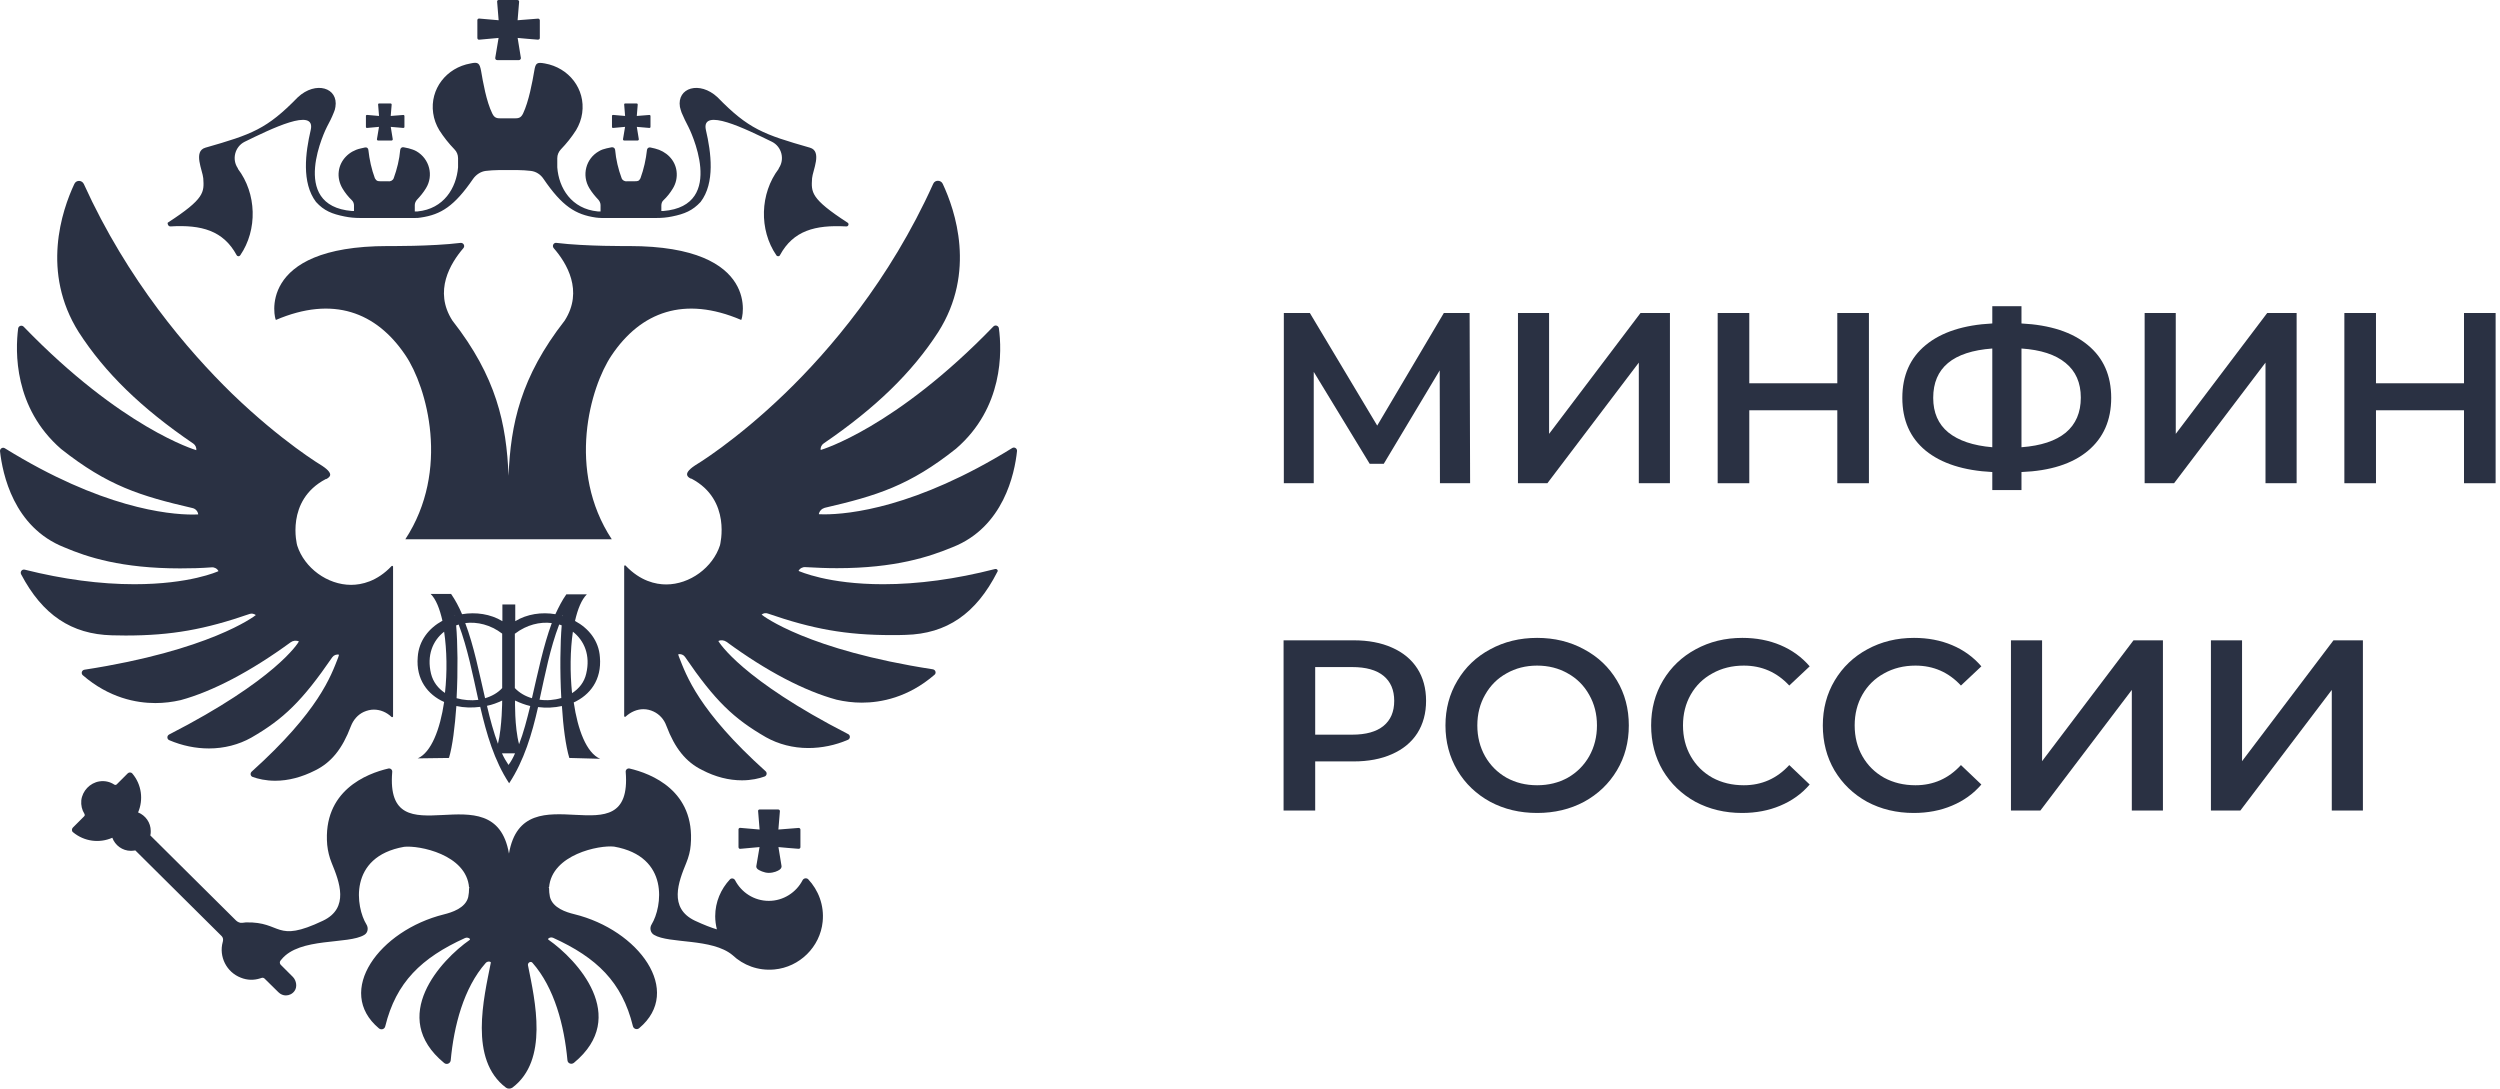 <svg width="381" height="166" viewBox="0 0 381 166" fill="none" xmlns="http://www.w3.org/2000/svg">
<g clip-path="url(#clip0_829_5064)">
<path d="M219.448 73.644L219.411 56.448L210.888 70.679H208.738L200.215 56.67V73.644H195.656V47.702H199.622L209.887 64.861L220.041 47.702H223.97L224.044 73.644H219.448Z" fill="#2A3143"/>
<path d="M231.336 47.702H236.08V66.121L250.014 47.702H254.498V73.644H249.755V55.262L235.82 73.644H231.336V47.702Z" fill="#2A3143"/>
<path d="M284.824 47.702V73.644H280.006V62.526H266.591V73.644H261.773V47.702H266.591V58.412H280.006V47.702H284.824Z" fill="#2A3143"/>
<path d="M321.748 60.636C321.748 64.046 320.562 66.739 318.19 68.715C315.819 70.692 312.446 71.766 308.073 71.939V74.682H303.626V71.939C299.253 71.717 295.868 70.63 293.472 68.678C291.1 66.726 289.914 64.046 289.914 60.636C289.914 57.227 291.1 54.546 293.472 52.594C295.868 50.618 299.253 49.519 303.626 49.296V46.665H308.073V49.296C312.446 49.519 315.819 50.618 318.19 52.594C320.562 54.546 321.748 57.227 321.748 60.636ZM308.073 68.159C311.038 67.937 313.286 67.196 314.818 65.936C316.35 64.651 317.116 62.872 317.116 60.599C317.116 58.326 316.337 56.56 314.781 55.3C313.249 54.04 311.013 53.311 308.073 53.113V68.159ZM294.621 60.636C294.621 62.885 295.387 64.639 296.918 65.899C298.475 67.159 300.711 67.912 303.626 68.159V53.113C297.623 53.558 294.621 56.066 294.621 60.636Z" fill="#2A3143"/>
<path d="M326.844 47.702H331.587V66.121L345.522 47.702H350.006V73.644H345.262V55.262L331.328 73.644H326.844V47.702Z" fill="#2A3143"/>
<path d="M380.332 47.702V73.644H375.514V62.526H362.099V73.644H357.281V47.702H362.099V58.412H375.514V47.702H380.332Z" fill="#2A3143"/>
<path d="M206.29 97.584C208.539 97.584 210.49 97.955 212.146 98.696C213.826 99.437 215.11 100.499 216 101.883C216.889 103.267 217.334 104.91 217.334 106.812C217.334 108.69 216.889 110.333 216 111.741C215.11 113.124 213.826 114.187 212.146 114.928C210.49 115.669 208.539 116.04 206.29 116.04H200.435V123.526H195.617V97.584H206.29ZM206.068 111.963C208.168 111.963 209.761 111.518 210.849 110.629C211.936 109.74 212.479 108.467 212.479 106.812C212.479 105.157 211.936 103.884 210.849 102.995C209.761 102.105 208.168 101.661 206.068 101.661H200.435V111.963H206.068Z" fill="#2A3143"/>
<path d="M234.261 123.896C231.617 123.896 229.233 123.328 227.108 122.192C224.984 121.03 223.316 119.437 222.105 117.411C220.895 115.36 220.289 113.075 220.289 110.555C220.289 108.035 220.895 105.762 222.105 103.736C223.316 101.685 224.984 100.092 227.108 98.956C229.233 97.794 231.617 97.214 234.261 97.214C236.904 97.214 239.289 97.794 241.413 98.956C243.538 100.092 245.206 101.673 246.416 103.699C247.627 105.725 248.232 108.01 248.232 110.555C248.232 113.1 247.627 115.385 246.416 117.411C245.206 119.437 243.538 121.03 241.413 122.192C239.289 123.328 236.904 123.896 234.261 123.896ZM234.261 119.672C235.99 119.672 237.547 119.289 238.93 118.523C240.314 117.732 241.401 116.645 242.191 115.261C242.982 113.853 243.377 112.284 243.377 110.555C243.377 108.825 242.982 107.269 242.191 105.885C241.401 104.477 240.314 103.39 238.93 102.624C237.547 101.834 235.99 101.438 234.261 101.438C232.531 101.438 230.975 101.834 229.591 102.624C228.208 103.39 227.121 104.477 226.33 105.885C225.539 107.269 225.144 108.825 225.144 110.555C225.144 112.284 225.539 113.853 226.33 115.261C227.121 116.645 228.208 117.732 229.591 118.523C230.975 119.289 232.531 119.672 234.261 119.672Z" fill="#2A3143"/>
<path d="M265.494 123.896C262.875 123.896 260.503 123.328 258.378 122.192C256.278 121.03 254.623 119.437 253.412 117.411C252.226 115.385 251.633 113.1 251.633 110.555C251.633 108.01 252.239 105.725 253.449 103.699C254.66 101.673 256.315 100.092 258.415 98.956C260.54 97.794 262.912 97.214 265.531 97.214C267.655 97.214 269.595 97.585 271.349 98.326C273.103 99.067 274.586 100.141 275.796 101.55L272.683 104.477C270.805 102.451 268.495 101.438 265.753 101.438C263.974 101.438 262.381 101.834 260.972 102.624C259.564 103.39 258.465 104.465 257.674 105.848C256.884 107.232 256.488 108.801 256.488 110.555C256.488 112.309 256.884 113.878 257.674 115.261C258.465 116.645 259.564 117.732 260.972 118.523C262.381 119.289 263.974 119.672 265.753 119.672C268.495 119.672 270.805 118.646 272.683 116.596L275.796 119.56C274.586 120.969 273.091 122.043 271.312 122.785C269.558 123.526 267.618 123.896 265.494 123.896Z" fill="#2A3143"/>
<path d="M291.658 123.896C289.039 123.896 286.667 123.328 284.542 122.192C282.442 121.03 280.787 119.437 279.576 117.411C278.39 115.385 277.797 113.1 277.797 110.555C277.797 108.01 278.403 105.725 279.613 103.699C280.824 101.673 282.479 100.092 284.579 98.956C286.704 97.794 289.076 97.214 291.695 97.214C293.819 97.214 295.759 97.585 297.513 98.326C299.267 99.067 300.749 100.141 301.96 101.55L298.847 104.477C296.969 102.451 294.659 101.438 291.917 101.438C290.138 101.438 288.545 101.834 287.136 102.624C285.728 103.39 284.629 104.465 283.838 105.848C283.047 107.232 282.652 108.801 282.652 110.555C282.652 112.309 283.047 113.878 283.838 115.261C284.629 116.645 285.728 117.732 287.136 118.523C288.545 119.289 290.138 119.672 291.917 119.672C294.659 119.672 296.969 118.646 298.847 116.596L301.96 119.56C300.749 120.969 299.255 122.043 297.476 122.785C295.722 123.526 293.782 123.896 291.658 123.896Z" fill="#2A3143"/>
<path d="M306.469 97.584H311.213V116.003L325.147 97.584H329.631V123.526H324.888V105.144L310.953 123.526H306.469V97.584Z" fill="#2A3143"/>
<path d="M336.945 97.584H341.688V116.003L355.623 97.584H360.107V123.526H355.363V105.144L341.429 123.526H336.945V97.584Z" fill="#2A3143"/>
<path d="M91.427 100.166C91.266 97.657 89.722 95.758 87.63 94.633C88.049 92.799 88.628 91.383 89.432 90.579H86.311C85.668 91.48 85.153 92.509 84.639 93.603C82.547 93.249 80.328 93.571 78.526 94.665V92.123H76.564V94.665C74.762 93.571 72.51 93.249 70.419 93.603C69.937 92.477 69.39 91.448 68.746 90.515H65.626C66.43 91.287 67.009 92.767 67.427 94.6C65.368 95.726 63.824 97.624 63.663 100.134C63.374 103.544 65.175 105.861 67.685 106.986C67.073 111.136 65.722 114.675 63.663 115.576L68.425 115.512C68.972 113.678 69.325 110.75 69.551 107.598C70.709 107.855 71.963 107.887 73.186 107.726C74.151 111.844 75.309 115.898 77.593 119.372C79.877 115.898 81.068 111.876 82.001 107.759C83.223 107.919 84.478 107.855 85.636 107.598C85.829 110.75 86.215 113.678 86.762 115.512L91.459 115.64C89.368 114.74 88.049 111.201 87.437 107.051C89.915 105.925 91.716 103.609 91.427 100.166ZM85.797 93.732C85.797 93.764 85.764 93.828 85.764 93.892H85.732C85.732 93.828 85.764 93.796 85.797 93.732ZM78.494 96.563C80.263 95.212 82.29 94.729 84.092 94.954C82.805 98.429 81.968 102.547 81.068 106.407C80.07 106.118 79.17 105.603 78.462 104.863V96.563H78.494ZM76.532 96.563V104.863C75.856 105.603 74.923 106.118 73.926 106.407C73.025 102.547 72.221 98.429 70.902 94.954C72.736 94.729 74.762 95.212 76.532 96.563ZM69.293 93.732C69.325 93.764 69.325 93.796 69.358 93.861H69.325C69.325 93.828 69.325 93.796 69.293 93.732ZM65.69 102.676C65.014 99.876 65.948 97.624 67.685 96.273C68.103 99.072 68.167 102.45 67.813 105.603C66.784 104.928 66.012 103.962 65.69 102.676ZM69.583 106.407C69.808 102.257 69.744 97.914 69.518 95.308C69.647 95.276 69.776 95.212 69.904 95.18C71.256 98.783 72.028 102.74 72.896 106.665C71.77 106.793 70.612 106.697 69.583 106.407ZM76.532 106.761C76.532 106.761 76.532 110.686 75.888 113.356C75.245 111.651 74.698 109.657 74.215 107.566C75.02 107.405 75.792 107.115 76.532 106.761ZM77.497 116.573C77.143 116.059 76.789 115.447 76.499 114.804C77.175 114.804 77.883 114.804 78.494 114.804C78.204 115.48 77.883 116.059 77.497 116.573ZM79.105 113.421C78.397 110.75 78.494 106.761 78.494 106.761C79.234 107.115 80.006 107.405 80.81 107.598C80.296 109.689 79.781 111.683 79.105 113.421ZM82.226 106.633C83.094 102.708 83.834 98.783 85.218 95.18C85.346 95.212 85.475 95.244 85.604 95.308C85.379 97.946 85.314 102.257 85.539 106.375C84.478 106.697 83.32 106.793 82.226 106.633ZM87.18 105.635C86.858 102.483 86.891 99.072 87.309 96.273C89.046 97.624 90.011 99.876 89.335 102.676C89.046 103.962 88.242 104.96 87.18 105.635Z" fill="#2A3143"/>
<path d="M112.955 48.758C113.116 48.823 116.204 37.499 95.904 37.499C95.904 37.499 89.245 37.563 84.806 37.016C84.355 36.952 84.098 37.467 84.387 37.82C86.35 40.072 88.956 44.319 86.06 48.855C79.337 57.477 77.825 64.618 77.503 72.5C77.181 64.586 75.669 57.444 68.945 48.855C66.05 44.351 68.656 40.105 70.618 37.82C70.908 37.499 70.651 36.984 70.2 37.016C65.761 37.563 59.101 37.499 59.101 37.499C38.834 37.499 41.89 48.823 42.051 48.758C50.705 45.059 57.332 47.504 61.804 54.163C65.053 58.989 68.656 71.664 61.772 82.184H77.503H93.234C86.318 71.664 89.953 58.989 93.202 54.163C97.674 47.504 104.301 45.059 112.955 48.758Z" fill="#2A3143"/>
<path d="M19.143 96.853C26.156 96.853 31.239 95.92 38.027 93.571C38.349 93.443 38.703 93.539 38.992 93.732C38.735 93.957 31.883 99.137 12.87 102.064C12.452 102.129 12.323 102.643 12.613 102.901C16.634 106.375 20.784 107.147 23.679 107.147C24.998 107.147 26.285 106.986 27.54 106.697C32.398 105.378 38.22 102.322 44.301 97.882C44.654 97.625 45.137 97.561 45.555 97.754C45.427 98.011 42.017 103.608 25.77 111.941C25.416 112.134 25.416 112.648 25.803 112.809C27.765 113.646 29.824 114.064 31.851 114.064C34.167 114.064 36.387 113.485 38.285 112.423C43.207 109.592 46.07 106.826 50.638 100.166C50.863 99.845 51.282 99.684 51.668 99.78C51.636 99.909 51.603 100.038 51.539 100.198C50.445 102.997 48.611 108.37 38.349 117.603C38.092 117.86 38.156 118.278 38.51 118.407C39.314 118.696 40.472 118.986 41.952 118.986C43.947 118.986 46.006 118.439 48.032 117.41C50.51 116.187 52.182 114.096 53.469 110.686C53.855 109.689 54.531 108.917 55.432 108.498C55.946 108.273 56.461 108.145 56.976 108.145C57.941 108.145 58.906 108.531 59.678 109.271C59.775 109.335 59.903 109.271 59.903 109.174V86.365C59.903 86.237 59.742 86.204 59.678 86.269C57.458 88.617 55.11 89.132 53.501 89.132C49.898 89.132 46.392 86.558 45.298 83.148C45.266 83.084 43.464 76.264 49.641 73.014H49.673H49.705C49.705 73.014 50.252 72.789 50.316 72.403C50.349 72.178 50.22 71.728 49.094 70.988C49.03 70.955 42.95 67.32 35.357 59.985C28.666 53.455 19.465 42.774 12.774 28.04C12.484 27.429 11.615 27.396 11.326 28.04C9.428 32.093 6.243 41.487 12.001 50.624C15.991 56.8 21.524 62.205 29.47 67.61C29.792 67.835 29.953 68.221 29.92 68.607C29.792 68.575 18.564 65.261 3.605 49.787C3.315 49.498 2.833 49.658 2.768 50.045C2.318 53.519 2.093 62.141 9.299 68.414C16.409 74.044 21.395 75.588 29.309 77.422C29.792 77.518 30.146 77.904 30.21 78.387C30.178 78.387 30.146 78.419 29.373 78.419C25.61 78.419 15.444 77.422 0.742 68.317C0.388 68.092 -0.03 68.382 0.002 68.768C0.388 72.21 2.061 80.349 9.782 83.406C13.32 84.918 18.532 86.623 27.443 86.623C29.052 86.623 30.564 86.59 32.269 86.462C32.687 86.43 33.105 86.655 33.298 87.041C33.17 87.105 28.923 89.035 20.462 89.035C15.283 89.035 9.653 88.295 3.766 86.816C3.347 86.719 3.026 87.137 3.219 87.523C6.468 93.7 10.875 96.66 17.052 96.821C17.76 96.821 18.468 96.853 19.143 96.853Z" fill="#2A3143"/>
<path d="M151.649 86.719C145.633 88.264 139.906 89.036 134.598 89.036C126.137 89.036 121.891 87.073 121.698 87.009C121.891 86.623 122.309 86.398 122.727 86.43C124.432 86.526 125.944 86.591 127.553 86.591C136.432 86.591 141.644 84.854 145.215 83.374C152.935 80.318 154.64 72.178 154.994 68.736C155.027 68.35 154.608 68.061 154.254 68.286C139.552 77.39 129.354 78.387 125.623 78.387C124.851 78.387 124.786 78.355 124.786 78.355C124.883 77.873 125.237 77.519 125.687 77.39C133.601 75.556 138.62 74.012 145.697 68.382C152.935 62.141 152.71 53.52 152.228 50.013C152.163 49.627 151.681 49.466 151.391 49.755C136.432 65.23 125.204 68.543 125.076 68.575C125.011 68.189 125.204 67.803 125.526 67.578C133.44 62.173 139.006 56.769 142.995 50.592C148.785 41.456 145.568 32.062 143.67 28.008C143.381 27.397 142.48 27.397 142.223 28.008C135.563 42.775 126.363 53.455 119.671 59.921C112.079 67.256 105.999 70.892 105.934 70.924C104.808 71.664 104.68 72.114 104.712 72.339C104.744 72.725 105.291 72.951 105.323 72.951H105.355H105.387C111.532 76.2 109.73 83.02 109.73 83.084C108.637 86.494 105.13 89.068 101.527 89.068C99.918 89.068 97.57 88.553 95.35 86.205C95.254 86.108 95.125 86.173 95.125 86.301V109.11C95.125 109.239 95.254 109.303 95.35 109.207C96.122 108.499 97.087 108.081 98.052 108.081C98.599 108.081 99.114 108.209 99.597 108.434C100.497 108.853 101.205 109.625 101.559 110.622C102.846 114.032 104.519 116.123 106.996 117.346C109.023 118.407 111.082 118.922 113.076 118.922C114.524 118.922 115.714 118.633 116.518 118.343C116.872 118.214 116.937 117.764 116.679 117.539C106.417 108.306 104.583 102.901 103.489 100.134C103.425 100.006 103.393 99.845 103.361 99.716C103.747 99.62 104.165 99.781 104.39 100.102C108.958 106.794 111.821 109.528 116.744 112.359C118.642 113.421 120.861 114 123.178 114C125.204 114 127.295 113.582 129.226 112.745C129.612 112.584 129.612 112.038 129.258 111.877C113.012 103.545 109.602 97.915 109.473 97.69C109.891 97.497 110.342 97.561 110.728 97.818C116.808 102.29 122.631 105.314 127.489 106.633C128.743 106.922 130.03 107.083 131.349 107.083C134.244 107.083 138.394 106.311 142.416 102.837C142.737 102.579 142.577 102.065 142.158 102C123.145 99.073 116.325 93.894 116.068 93.668C116.325 93.443 116.711 93.379 117.033 93.507C123.821 95.856 128.904 96.789 135.917 96.789C136.593 96.789 137.301 96.789 138.008 96.757C144.282 96.596 148.753 93.54 152.002 87.138C152.163 86.945 151.938 86.655 151.649 86.719Z" fill="#2A3143"/>
<path d="M122.316 134.139C121.351 136.005 119.388 137.292 117.168 137.292C114.916 137.292 112.986 136.005 112.021 134.139C111.86 133.849 111.474 133.785 111.249 134.01C109.866 135.49 108.997 137.452 108.997 139.64C108.997 140.316 109.094 140.991 109.254 141.635C108.386 141.377 107.292 140.959 105.909 140.316C101.855 138.385 103.399 134.396 104.59 131.501C104.944 130.632 105.201 129.699 105.265 128.766C105.973 120.499 99.249 117.893 95.936 117.121C95.614 117.056 95.325 117.314 95.357 117.635C96.483 131.404 79.786 117.185 77.566 130.085C75.347 117.217 58.618 131.437 59.776 117.635C59.808 117.314 59.519 117.056 59.197 117.121C55.883 117.893 49.16 120.499 49.867 128.766C49.964 129.699 50.189 130.632 50.543 131.501C51.733 134.396 53.278 138.385 49.224 140.316C41.857 143.822 43.047 140.444 37.482 140.573C37.385 140.573 37.128 140.605 36.935 140.637C36.613 140.702 36.195 140.509 35.97 140.283L22.909 127.319C22.973 127.094 22.973 126.868 22.973 126.643C22.973 125.356 22.169 124.263 21.043 123.812C21.879 121.882 21.59 119.566 20.174 117.893C19.981 117.668 19.659 117.668 19.466 117.861L17.793 119.533C17.697 119.63 17.536 119.662 17.407 119.566C16.764 119.147 15.992 118.954 15.155 119.083C13.708 119.308 12.55 120.531 12.389 121.978C12.324 122.718 12.485 123.426 12.871 124.037C12.936 124.166 12.936 124.327 12.807 124.423L11.102 126.128C10.909 126.321 10.909 126.675 11.134 126.836C12.839 128.252 15.155 128.541 17.118 127.673C17.536 128.831 18.662 129.667 19.949 129.667C20.174 129.667 20.399 129.635 20.624 129.603L33.782 142.664C33.975 142.857 34.039 143.147 33.975 143.436C33.975 143.468 33.943 143.533 33.943 143.565C33.332 145.785 34.522 148.165 36.71 149.002C37.675 149.388 38.672 149.42 39.669 149.098C39.702 149.098 39.766 149.066 39.862 149.034C40.023 148.97 40.216 149.034 40.313 149.13L42.436 151.221C42.758 151.543 43.176 151.704 43.562 151.704C44.045 151.704 44.559 151.479 44.881 151.028C45.331 150.417 45.171 149.452 44.656 148.905L42.79 147.039C42.629 146.878 42.597 146.621 42.726 146.428C42.79 146.332 42.854 146.267 42.886 146.235C45.653 142.793 53.084 143.983 55.529 142.471C56.076 142.149 56.173 141.409 55.851 140.895C54.243 138.321 53.02 130.568 61.578 129.056C63.83 128.799 71.1 130.214 71.486 135.265H71.615C71.55 135.265 71.486 135.329 71.486 135.394C71.486 135.812 71.454 136.23 71.357 136.713C70.939 138.418 68.816 139.061 67.658 139.351C57.814 141.795 50.993 151.061 57.749 156.723C58.103 157.012 58.618 156.851 58.714 156.401C60.355 149.709 64.216 145.978 70.875 142.954C71.1 142.857 71.39 142.889 71.583 143.05C71.647 143.114 71.647 143.179 71.583 143.243C67.24 146.267 59.133 154.953 67.69 161.999C68.076 162.32 68.623 162.063 68.687 161.613C69.17 156.369 70.65 150.578 74.028 146.75C74.188 146.557 74.542 146.46 74.767 146.621C74.8 146.653 74.8 146.685 74.8 146.718C73.738 152.09 71.422 161.484 77.116 165.763C77.373 165.956 77.792 165.956 78.081 165.763C83.647 161.58 81.555 152.54 80.462 147.104C80.397 146.718 80.88 146.428 81.137 146.718C84.515 150.546 85.995 156.337 86.478 161.58C86.51 162.063 87.089 162.288 87.475 161.966C96 154.921 87.925 146.235 83.582 143.211C83.518 143.179 83.518 143.082 83.582 143.018C83.775 142.857 84.065 142.825 84.29 142.921C90.949 145.945 94.81 149.677 96.451 156.369C96.547 156.819 97.094 156.98 97.416 156.69C104.171 151.028 97.351 141.731 87.507 139.318C86.317 139.029 84.226 138.385 83.807 136.68C83.711 136.23 83.679 135.78 83.679 135.361C83.679 135.297 83.614 135.233 83.55 135.233H83.679C84.097 130.214 91.335 128.766 93.587 129.024C102.145 130.536 100.89 138.289 99.314 140.863C98.96 141.409 99.121 142.149 99.668 142.471C101.984 143.854 108.514 142.954 111.635 145.559C113.276 147.104 115.528 147.972 118.005 147.747C121.865 147.393 124.986 144.305 125.372 140.476C125.629 137.967 124.728 135.651 123.152 133.978C122.863 133.753 122.476 133.849 122.316 134.139Z" fill="#2A3143"/>
<path d="M25.961 34.507C30.722 34.218 34.036 35.15 36.062 38.882C36.191 39.107 36.48 39.107 36.609 38.914C39.279 35.022 39.118 29.488 36.255 25.724C36.255 25.724 36.255 25.724 36.255 25.66C35.29 24.277 35.805 22.346 37.285 21.607C41.242 19.676 48.158 16.266 47.354 19.805C46.55 23.247 45.939 27.848 48.158 30.775C49.381 32.126 50.603 32.609 52.534 32.995C53.306 33.156 54.11 33.22 54.882 33.22C57.038 33.22 61.767 33.22 63.246 33.22C63.536 33.22 63.825 33.22 64.115 33.156C67.236 32.706 69.262 31.387 72.093 27.269C72.544 26.625 73.251 26.143 74.024 26.046C75.246 25.885 76.887 25.918 77.466 25.918C78.045 25.918 79.686 25.885 80.908 26.046C81.712 26.143 82.388 26.593 82.838 27.269C85.669 31.419 87.696 32.706 90.817 33.156C91.106 33.188 91.396 33.22 91.685 33.22C93.165 33.22 97.894 33.22 100.05 33.22C100.854 33.22 101.626 33.156 102.398 32.995C104.328 32.609 105.551 32.094 106.773 30.775C108.993 27.88 108.382 23.247 107.578 19.805C106.805 16.266 113.69 19.676 117.647 21.607C119.127 22.346 119.641 24.277 118.676 25.66C118.676 25.724 118.676 25.724 118.676 25.724C115.813 29.488 115.652 35.022 118.322 38.914C118.451 39.107 118.773 39.107 118.869 38.882C120.896 35.15 124.21 34.25 128.971 34.507C129.293 34.539 129.454 34.089 129.164 33.928C123.502 30.261 123.631 29.295 123.759 27.172C123.856 25.982 125.336 23.054 123.438 22.507C116.36 20.481 114.076 19.676 109.347 14.819C106.612 12.277 103.138 13.371 103.621 16.299C103.685 16.588 103.781 16.878 103.878 17.167C104.2 17.907 104.521 18.615 104.907 19.323C105.004 19.483 110.923 31.354 101.079 32.159C101.079 32.159 100.983 32.159 100.79 32.159V31.901V31.515V31.322C100.79 31.033 100.886 30.711 101.111 30.518C101.658 30.003 102.141 29.392 102.527 28.748C103.009 27.976 103.234 27.044 103.106 26.078C102.881 24.341 101.529 23.054 99.824 22.636L99.117 22.475C98.859 22.411 98.634 22.604 98.602 22.829C98.441 24.309 98.119 25.757 97.605 27.172C97.379 27.622 97.154 27.622 96.736 27.622H95.578C95.224 27.687 94.87 27.494 94.741 27.172C94.227 25.789 93.873 24.309 93.744 22.829C93.712 22.572 93.487 22.411 93.229 22.443L92.457 22.604C92.039 22.7 91.621 22.829 91.267 23.054C89.272 24.18 88.629 26.722 89.819 28.684C90.205 29.328 90.688 29.907 91.203 30.453C91.396 30.679 91.524 30.968 91.524 31.258V31.483V31.644V32.223C91.267 32.223 91.106 32.223 91.106 32.223C87.085 31.837 85.155 28.652 84.929 25.499V24.116C84.929 23.601 85.122 23.151 85.476 22.765C86.345 21.864 87.117 20.899 87.793 19.837C88.275 19.033 88.597 18.164 88.726 17.231C89.24 13.564 86.699 10.315 83.031 9.671C81.809 9.446 81.616 9.607 81.423 10.797C81.133 12.502 80.586 15.462 79.718 17.296C79.364 18.036 78.946 18.036 78.334 18.036H77.369H76.404C75.793 18.036 75.375 18.036 75.021 17.296C74.12 15.462 73.605 12.502 73.316 10.797C73.091 9.607 72.865 9.414 71.707 9.671C68.04 10.315 65.498 13.564 66.013 17.231C66.142 18.164 66.463 19.033 66.946 19.837C67.622 20.899 68.394 21.864 69.262 22.765C69.616 23.119 69.809 23.601 69.809 24.116V25.499C69.552 28.62 67.654 31.837 63.633 32.223C63.633 32.223 63.472 32.223 63.214 32.223V31.644V31.483V31.258C63.214 30.968 63.343 30.679 63.536 30.453C64.051 29.907 64.533 29.328 64.919 28.684C66.11 26.754 65.466 24.212 63.472 23.054C63.086 22.829 62.7 22.733 62.281 22.604L61.509 22.443C61.252 22.379 61.027 22.572 60.995 22.829C60.866 24.309 60.512 25.757 59.997 27.172C59.868 27.494 59.515 27.687 59.161 27.622H58.003C57.617 27.622 57.391 27.622 57.134 27.172C56.619 25.789 56.298 24.309 56.137 22.829C56.105 22.572 55.879 22.411 55.622 22.475L54.914 22.636C53.209 23.022 51.858 24.373 51.633 26.078C51.504 27.011 51.729 27.944 52.212 28.748C52.598 29.392 53.081 30.003 53.627 30.518C53.853 30.743 53.949 31.033 53.949 31.322V31.515V31.901V32.159C53.788 32.159 53.692 32.159 53.66 32.159C43.815 31.354 49.735 19.483 49.831 19.323C50.217 18.615 50.571 17.907 50.861 17.167C50.989 16.878 51.086 16.588 51.118 16.299C51.601 13.371 48.126 12.277 45.392 14.819C40.663 19.676 38.379 20.481 31.301 22.507C29.403 23.054 30.883 25.982 30.979 27.172C31.108 29.295 31.237 30.261 25.575 33.928C25.478 34.089 25.639 34.507 25.961 34.507Z" fill="#2A3143"/>
<path d="M79.115 0.264C79.116 0.374 78.881 3.085 78.881 3.085C78.881 3.085 81.857 2.854 81.994 2.839C82.13 2.823 82.269 2.959 82.269 3.085C82.269 3.21 82.269 5.627 82.269 5.781C82.269 5.935 82.183 6.044 81.965 6.044C81.747 6.044 78.889 5.781 78.889 5.781C78.889 5.781 79.364 8.693 79.384 8.837C79.405 8.981 79.258 9.164 79.081 9.164C78.903 9.164 76.081 9.164 75.812 9.164C75.542 9.164 75.451 8.981 75.479 8.797C75.507 8.612 75.984 5.781 75.984 5.781C75.984 5.781 73.19 6.025 73.025 6.05C72.86 6.074 72.75 5.935 72.75 5.781C72.75 5.627 72.75 3.205 72.75 3.056C72.75 2.908 72.905 2.812 73.025 2.827C73.145 2.842 75.993 3.085 75.993 3.085C75.993 3.085 75.766 0.315 75.76 0.223C75.754 0.13 75.841 0 75.993 0C76.145 0 78.635 0 78.84 0C79.044 0 79.114 0.154 79.115 0.264Z" fill="#2A3143"/>
<path d="M59.691 15.932C59.691 16 59.546 17.672 59.546 17.672C59.546 17.672 61.382 17.529 61.466 17.52C61.55 17.511 61.636 17.594 61.636 17.672C61.636 17.749 61.636 19.239 61.636 19.334C61.636 19.429 61.582 19.497 61.448 19.497C61.314 19.497 59.551 19.334 59.551 19.334C59.551 19.334 59.844 21.13 59.857 21.219C59.87 21.308 59.779 21.42 59.669 21.42C59.56 21.42 57.82 21.42 57.654 21.42C57.488 21.42 57.431 21.308 57.449 21.194C57.466 21.08 57.76 19.334 57.76 19.334C57.76 19.334 56.037 19.485 55.935 19.5C55.833 19.515 55.766 19.429 55.766 19.334C55.766 19.239 55.766 17.746 55.766 17.654C55.766 17.562 55.861 17.503 55.935 17.513C56.009 17.522 57.765 17.672 57.765 17.672C57.765 17.672 57.626 15.964 57.622 15.907C57.618 15.849 57.671 15.77 57.765 15.77C57.859 15.77 59.395 15.77 59.521 15.77C59.647 15.77 59.69 15.864 59.691 15.932Z" fill="#2A3143"/>
<path d="M97.191 15.932C97.191 16 97.046 17.672 97.046 17.672C97.046 17.672 98.882 17.529 98.966 17.52C99.05 17.511 99.135 17.594 99.135 17.672C99.135 17.749 99.135 19.239 99.135 19.334C99.135 19.429 99.082 19.497 98.948 19.497C98.814 19.497 97.051 19.334 97.051 19.334C97.051 19.334 97.344 21.13 97.357 21.219C97.37 21.308 97.279 21.42 97.169 21.42C97.06 21.42 95.32 21.42 95.154 21.42C94.988 21.42 94.931 21.308 94.949 21.194C94.966 21.08 95.26 19.334 95.26 19.334C95.26 19.334 93.537 19.485 93.435 19.5C93.333 19.515 93.266 19.429 93.266 19.334C93.266 19.239 93.266 17.746 93.266 17.654C93.266 17.562 93.361 17.503 93.435 17.513C93.509 17.522 95.265 17.672 95.265 17.672C95.265 17.672 95.126 15.964 95.122 15.907C95.118 15.849 95.171 15.77 95.265 15.77C95.359 15.77 96.895 15.77 97.021 15.77C97.147 15.77 97.19 15.864 97.191 15.932Z" fill="#2A3143"/>
<path d="M118.858 123.624C118.859 123.733 118.626 126.421 118.626 126.421C118.626 126.421 121.577 126.192 121.712 126.177C121.848 126.162 121.985 126.297 121.985 126.421C121.985 126.546 121.985 128.942 121.985 129.095C121.985 129.247 121.9 129.356 121.684 129.356C121.468 129.356 118.634 129.095 118.634 129.095C118.634 129.095 119.086 131.845 119.107 131.988C119.127 132.131 119.067 132.363 118.808 132.544C118.549 132.726 117.945 133.026 117.145 133.026C116.438 133.026 115.677 132.619 115.523 132.504C115.368 132.39 115.231 132.199 115.259 132.017C115.286 131.834 115.754 129.095 115.754 129.095C115.754 129.095 112.983 129.337 112.82 129.361C112.656 129.385 112.547 129.247 112.547 129.095C112.547 128.942 112.547 126.541 112.547 126.393C112.547 126.246 112.701 126.151 112.82 126.166C112.939 126.181 115.762 126.421 115.762 126.421C115.762 126.421 115.537 123.675 115.532 123.583C115.526 123.491 115.611 123.363 115.762 123.363C115.914 123.363 118.383 123.363 118.585 123.363C118.788 123.363 118.857 123.515 118.858 123.624Z" fill="#2A3143"/>
</g>
<defs>
<clipPath id="clip0_829_5064">
<rect width="381" height="166" fill="white"/>
</clipPath>
</defs>
</svg>
